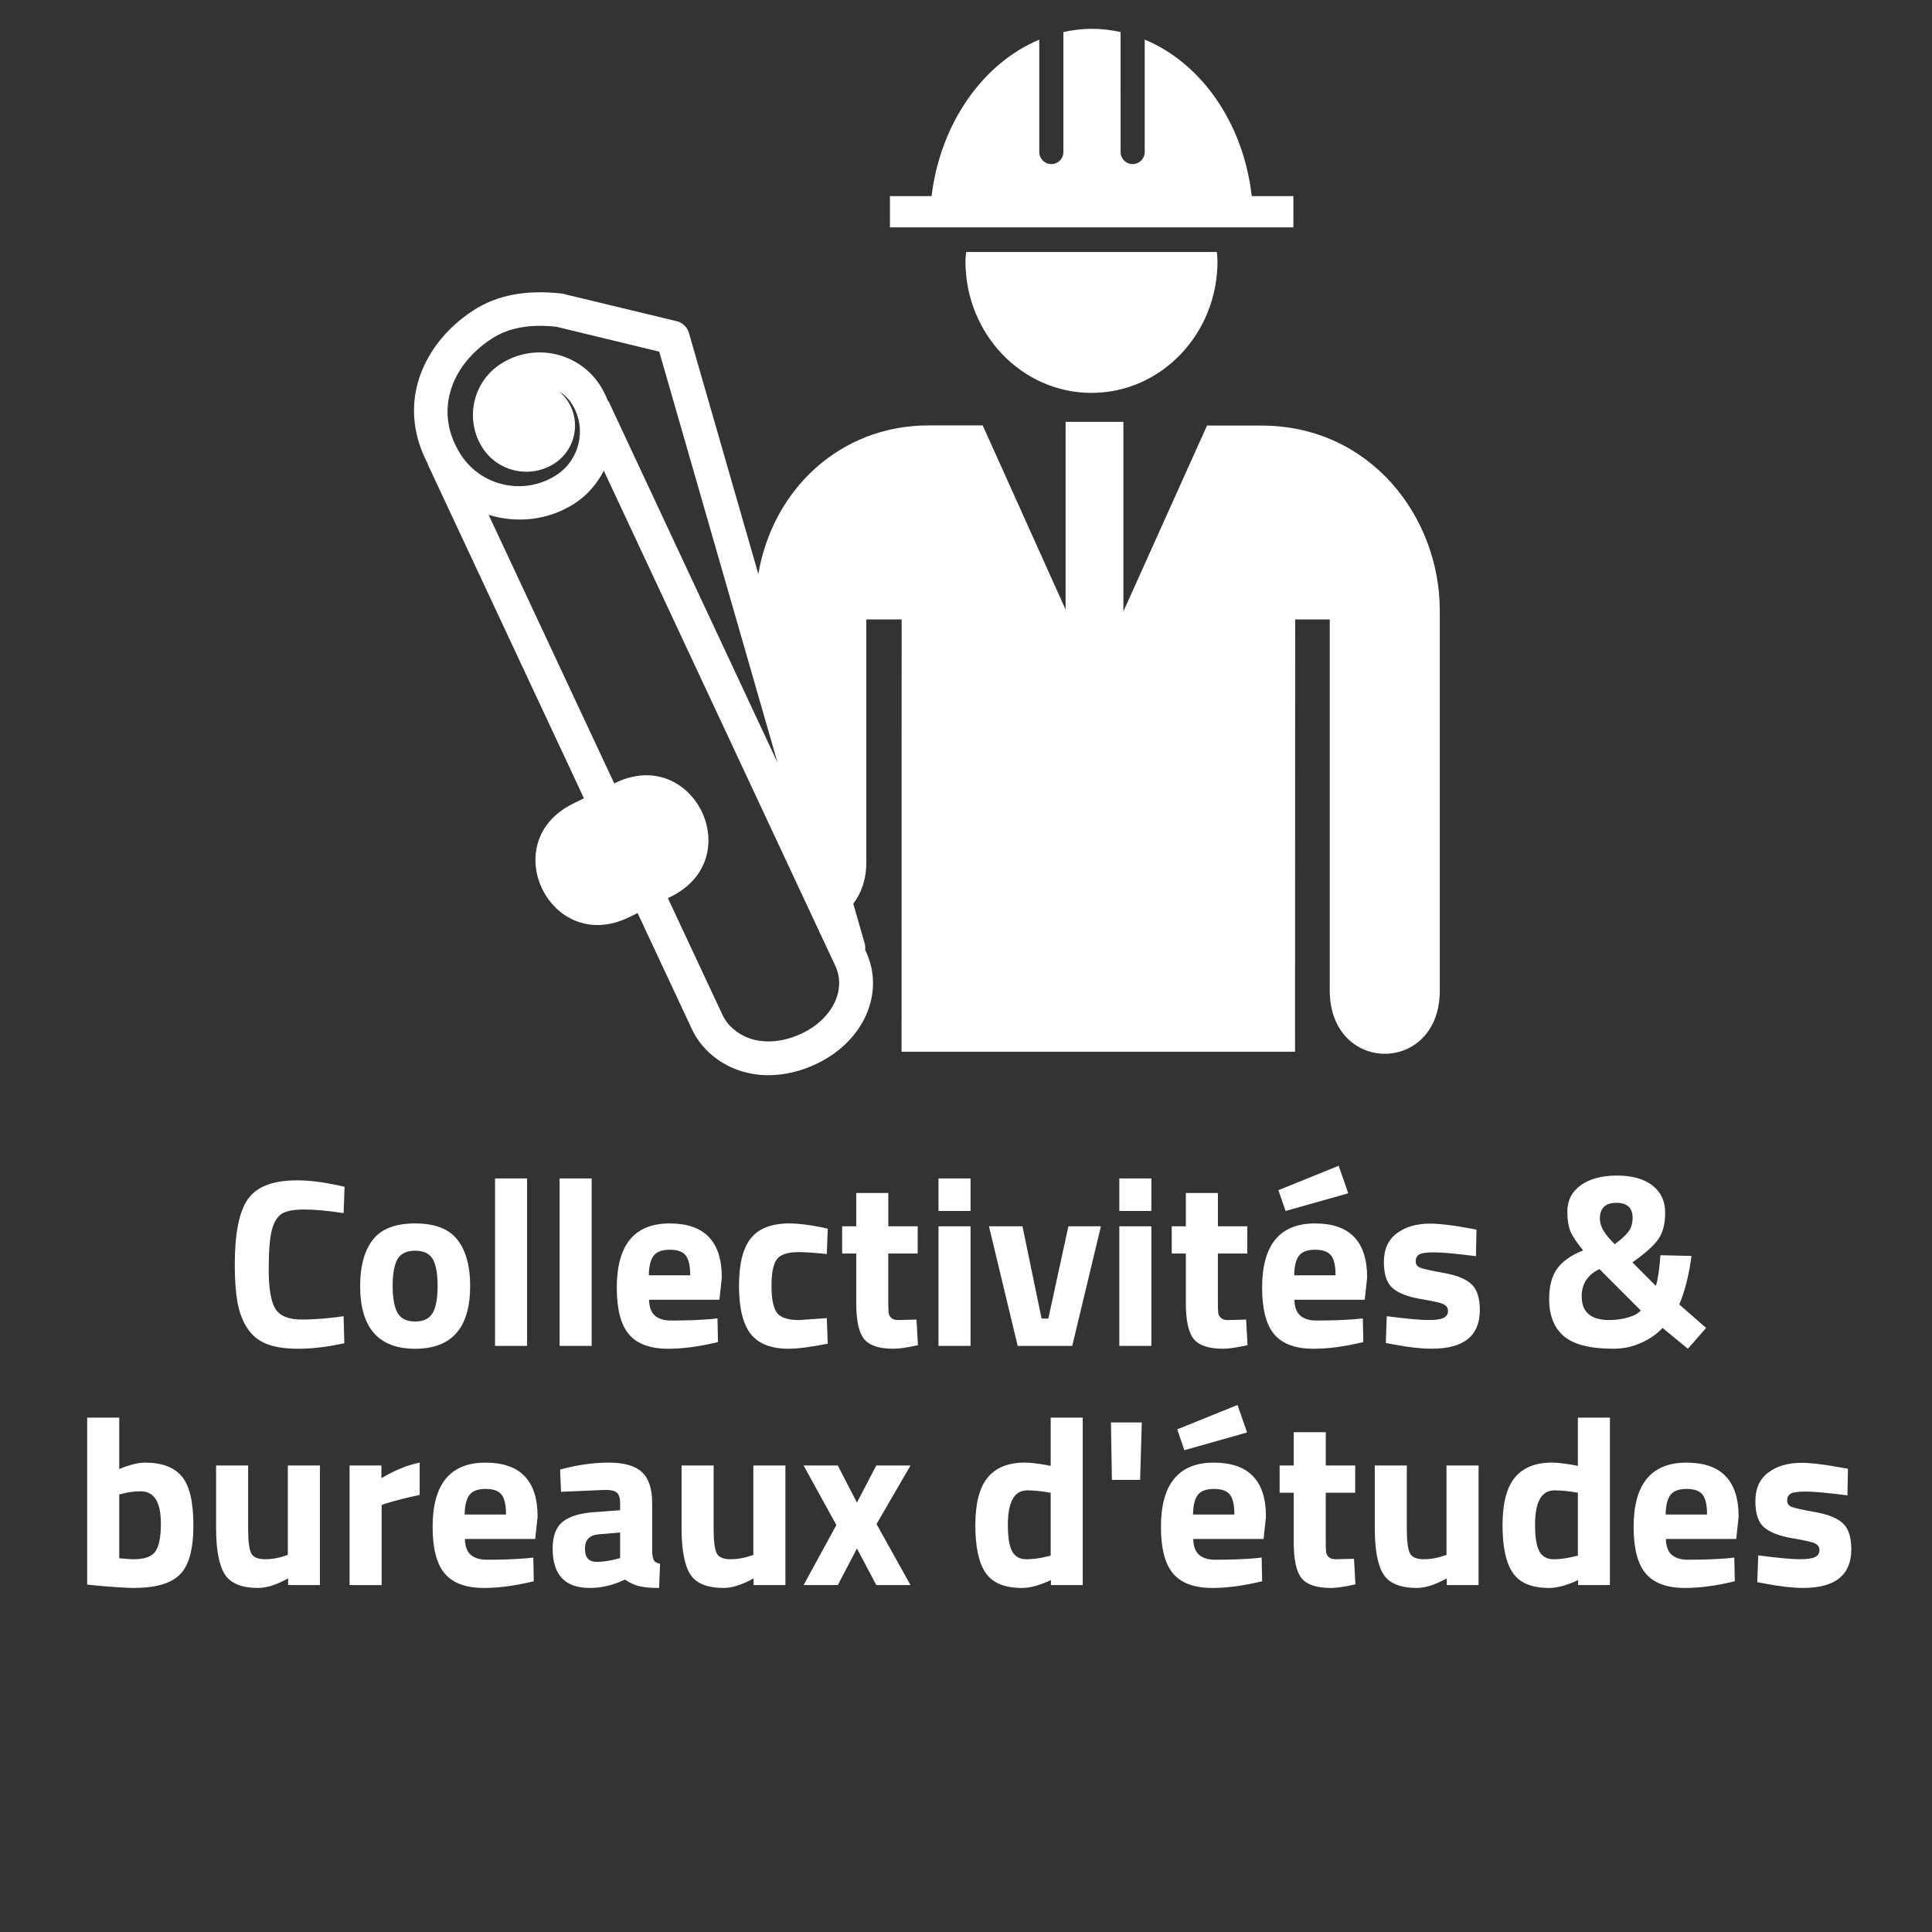 <?xml version="1.0" encoding="utf-8"?>
<!-- Generator: Adobe Illustrator 16.0.4, SVG Export Plug-In . SVG Version: 6.00 Build 0)  -->
<!DOCTYPE svg PUBLIC "-//W3C//DTD SVG 1.1//EN" "http://www.w3.org/Graphics/SVG/1.1/DTD/svg11.dtd">
<svg version="1.1" id="Calque_1" xmlns="http://www.w3.org/2000/svg" xmlns:xlink="http://www.w3.org/1999/xlink" x="0px" y="0px"
	 width="210px" height="210px" viewBox="0 0 210 210" enable-background="new 0 0 210 210" xml:space="preserve">
<rect x="0" y="0" width="210" height="210" fill="#333333" stroke="none"/>
<rect fill="none" width="210" height="210"/>
<g>
	<path fill="#FFFFFF" d="M105.014,27.391c-0.031,0.336-0.074,0.665-0.074,1.006c0,7.904,6.138,14.308,13.703,14.308
		c7.562,0,13.693-6.405,13.693-14.308c0-0.344-0.049-0.673-0.068-1.006H105.014z"/>
	<path fill="#FFFFFF" d="M136.055,21.312c-0.896-7.943-5.486-14.457-11.629-17.008v12.222c0,0.724-0.59,1.31-1.311,1.31
		c-0.727,0-1.312-0.586-1.312-1.31V3.481c-1.012-0.22-2.053-0.35-3.117-0.35c-1.062,0-2.09,0.133-3.1,0.354v13.042
		c0,0.724-0.584,1.31-1.311,1.31c-0.726,0-1.31-0.586-1.31-1.31V4.309c-6.133,2.563-10.75,9.103-11.705,17.003h-4.526v3.403h43.854
		v-3.403H136.055z"/>
	<path fill="#FFFFFF" d="M87.271,112.277c-2.021,0.986-4.097,1.186-5.826,0.578c-1.314-0.471-2.383-1.396-2.922-2.556l-5.929-12.68
		l0.308-0.148c8.514-4.18,2.438-16.537-6.074-12.349l-0.062,0.034L53.113,55.963c3.062,0.939,6.48,0.618,9.367-1.253
		c1.398-0.914,2.438-2.158,3.152-3.551l25.166,53.833C92.008,107.575,90.488,110.707,87.271,112.277 M50.107,49.445
		c-1.396-2.151-1.803-4.505-1.176-6.81c0.616-2.264,2.219-4.329,4.506-5.814c1.867-1.213,4.164-1.614,7.035-1.305l11.184,2.706
		l12.859,44.674L66.189,43.702c-0.029-0.068-0.088-0.111-0.127-0.172c-0.226-0.576-0.513-1.141-0.861-1.681
		c-2.346-3.604-7.188-4.628-10.793-2.281c-3.055,1.985-3.922,6.084-1.938,9.14c1.706,2.611,5.21,3.353,7.817,1.657
		c2.254-1.469,2.896-4.503,1.434-6.757c-0.275-0.427-0.615-0.792-1.01-1.092c0.557,0.317,1.043,0.763,1.414,1.333
		c1.691,2.603,0.955,6.099-1.646,7.787C57.012,53.889,52.359,52.904,50.107,49.445 M137.09,46.256l-5.891-0.003l-9.092,20.21V45.855
		h-6.281v20.403l-9.01-20.017l-5.881-0.001c-9.584,0-16.939,6.923-18.508,16.152l-7.546-26.208c-0.184-0.634-0.69-1.12-1.33-1.273
		l-12.442-2.997c-3.922-0.446-7.09,0.151-9.67,1.832c-3.041,1.976-5.187,4.787-6.043,7.923c-0.803,2.929-0.363,5.981,1.104,8.743
		c0.02,0.047,0.014,0.095,0.033,0.142l16.938,36.217l-1.172,0.574c-8.51,4.187-2.436,16.534,6.076,12.352l0.929-0.453l5.897,12.609
		c0.951,2.041,2.781,3.666,5.02,4.459c1.053,0.373,2.17,0.558,3.312,0.558c1.754,0,3.58-0.435,5.346-1.297
		c5.062-2.474,7.318-7.688,5.246-12.132l-0.088-0.182c0.027-0.236,0.014-0.486-0.057-0.732l-1.236-4.297
		c0.848-1.113,1.42-2.586,1.42-4.51V67.33h3.84l-0.008,46.988h42.768l0.016-46.988h3.757v40.318c0,9.189,11.985,9.189,11.961,0
		v-41.29C156.494,56.206,148.975,46.256,137.09,46.256"/>
</g>
<g>
	<path fill="#FFFFFF" d="M37.428,146.006c-1.838,0.398-3.492,0.598-4.967,0.598c-1.473,0-2.65-0.182-3.535-0.545
		s-1.578-0.944-2.08-1.742c-0.504-0.797-0.85-1.732-1.041-2.809c-0.189-1.074-0.285-2.427-0.285-4.056
		c0-3.415,0.48-5.794,1.443-7.138c0.961-1.344,2.732-2.016,5.316-2.016c1.49,0,3.215,0.234,5.174,0.702l-0.104,2.86
		c-1.718-0.262-3.144-0.392-4.277-0.392c-1.135,0-1.945,0.152-2.432,0.455c-0.484,0.304-0.845,0.88-1.078,1.729
		c-0.234,0.849-0.353,2.297-0.353,4.342c0,2.046,0.238,3.463,0.715,4.251c0.478,0.789,1.431,1.183,2.86,1.183
		c1.431,0,2.951-0.121,4.562-0.363L37.428,146.006z"/>
	<path fill="#FFFFFF" d="M40.521,134.761c0.918-1.187,2.453-1.78,4.602-1.78s3.684,0.595,4.604,1.78
		c0.918,1.188,1.377,2.856,1.377,5.005c0,4.561-1.994,6.838-5.979,6.838s-5.979-2.277-5.979-6.838
		C39.145,137.617,39.604,135.948,40.521,134.761z M43.213,142.704c0.354,0.624,0.992,0.937,1.91,0.937
		c0.919,0,1.557-0.312,1.912-0.937c0.354-0.624,0.531-1.604,0.531-2.938s-0.178-2.305-0.531-2.912
		c-0.355-0.605-0.993-0.908-1.912-0.908c-0.918,0-1.557,0.303-1.91,0.908c-0.355,0.607-0.533,1.578-0.533,2.912
		C42.68,141.102,42.857,142.08,43.213,142.704z"/>
	<path fill="#FFFFFF" d="M53.809,146.292v-18.2h3.482v18.2H53.809z"/>
	<path fill="#FFFFFF" d="M60.827,146.292v-18.2h3.483v18.2H60.827z"/>
	<path fill="#FFFFFF" d="M71.188,143.003c0.407,0.354,0.992,0.533,1.756,0.533c1.611,0,3.051-0.052,4.315-0.156l0.728-0.078
		l0.054,2.574c-1.994,0.485-3.797,0.728-5.408,0.728c-1.959,0-3.381-0.52-4.264-1.56c-0.886-1.04-1.326-2.729-1.326-5.069
		c0-4.662,1.914-6.994,5.746-6.994c3.776,0,5.668,1.959,5.668,5.877l-0.26,2.418h-7.646C70.568,142.07,70.78,142.646,71.188,143.003
		z M75.021,138.622c0-1.04-0.164-1.765-0.492-2.171c-0.33-0.407-0.906-0.611-1.729-0.611s-1.403,0.213-1.741,0.637
		c-0.339,0.426-0.518,1.142-0.533,2.146L75.021,138.622L75.021,138.622z"/>
	<path fill="#FFFFFF" d="M85.812,132.98c0.9,0,2.055,0.139,3.459,0.414l0.701,0.156l-0.104,2.756
		c-1.369-0.138-2.384-0.207-3.043-0.207c-1.195,0-1.988,0.256-2.379,0.768c-0.39,0.512-0.585,1.479-0.585,2.898
		c0,1.422,0.195,2.396,0.585,2.926c0.391,0.527,1.19,0.793,2.405,0.793l3.017-0.209l0.104,2.781
		c-1.854,0.364-3.269,0.547-4.238,0.547c-1.924,0-3.308-0.541-4.146-1.625c-0.841-1.084-1.262-2.82-1.262-5.213
		s0.434-4.121,1.301-5.188C82.493,133.514,83.889,132.98,85.812,132.98z"/>
	<path fill="#FFFFFF" d="M99.748,136.256h-3.197v5.33c0,0.521,0.014,0.889,0.039,1.105s0.121,0.401,0.285,0.559
		c0.165,0.156,0.42,0.234,0.768,0.234l1.978-0.053l0.155,2.781c-1.161,0.26-2.047,0.391-2.651,0.391
		c-1.562,0-2.627-0.352-3.198-1.054c-0.572-0.702-0.857-1.997-0.857-3.887v-5.408h-1.533v-2.964h1.533v-3.614h3.483v3.614h3.197
		L99.748,136.256L99.748,136.256z"/>
	<path fill="#FFFFFF" d="M102.01,131.628v-3.536h3.484v3.536H102.01z M102.01,146.292v-13h3.484v13H102.01z"/>
	<path fill="#FFFFFF" d="M107.496,133.292h3.641l2.08,10.036h0.729l2.185-10.036h3.535l-3.119,13h-5.929L107.496,133.292z"/>
	<path fill="#FFFFFF" d="M121.666,131.628v-3.536h3.482v3.536H121.666z M121.666,146.292v-13h3.482v13H121.666z"/>
	<path fill="#FFFFFF" d="M135.576,136.256h-3.198v5.33c0,0.521,0.013,0.889,0.039,1.105c0.024,0.217,0.121,0.401,0.286,0.559
		c0.164,0.156,0.42,0.234,0.767,0.234l1.977-0.053l0.155,2.781c-1.16,0.26-2.045,0.391-2.65,0.391c-1.561,0-2.627-0.352-3.198-1.054
		s-0.858-1.997-0.858-3.887v-5.408h-1.533v-2.964h1.533v-3.614h3.484v3.614h3.198L135.576,136.256L135.576,136.256z"/>
	<path fill="#FFFFFF" d="M141.335,143.003c0.406,0.354,0.991,0.533,1.755,0.533c1.611,0,3.051-0.052,4.315-0.156l0.729-0.078
		l0.052,2.574c-1.992,0.485-3.795,0.728-5.408,0.728c-1.959,0-3.379-0.52-4.264-1.56c-0.884-1.04-1.326-2.729-1.326-5.069
		c0-4.662,1.916-6.994,5.746-6.994c3.778,0,5.668,1.959,5.668,5.877l-0.26,2.418h-7.645
		C140.715,142.07,140.927,142.646,141.335,143.003z M138.956,129.366l6.552-2.652l1.04,2.99l-6.812,1.924L138.956,129.366z
		 M145.17,138.622c0-1.04-0.165-1.765-0.494-2.171c-0.33-0.407-0.906-0.611-1.729-0.611c-0.823,0-1.403,0.213-1.742,0.637
		c-0.338,0.426-0.516,1.142-0.532,2.146L145.17,138.622L145.17,138.622z"/>
	<path fill="#FFFFFF" d="M160.432,136.542c-2.148-0.276-3.652-0.416-4.512-0.416c-0.857,0-1.412,0.078-1.663,0.233
		c-0.252,0.156-0.378,0.402-0.378,0.74c0,0.34,0.17,0.572,0.508,0.702s1.204,0.321,2.601,0.572c1.396,0.251,2.388,0.663,2.977,1.235
		c0.591,0.57,0.886,1.498,0.886,2.781c0,2.809-1.742,4.211-5.228,4.211c-1.144,0-2.53-0.154-4.16-0.468l-0.832-0.155l0.104-2.912
		c2.148,0.277,3.644,0.416,4.484,0.416c0.84,0,1.412-0.082,1.717-0.246c0.303-0.165,0.455-0.412,0.455-0.741
		s-0.162-0.572-0.481-0.729c-0.32-0.154-1.152-0.346-2.496-0.57c-1.343-0.227-2.345-0.606-3.003-1.146
		c-0.659-0.536-0.988-1.495-0.988-2.873s0.469-2.418,1.404-3.12c0.938-0.701,2.141-1.053,3.613-1.053
		c1.022,0,2.418,0.165,4.187,0.494l0.858,0.156L160.432,136.542z"/>
	<path fill="#FFFFFF" d="M171.818,128.833c0.972-0.702,2.285-1.054,3.939-1.054c1.655,0,2.941,0.359,3.86,1.08
		c0.919,0.719,1.378,1.701,1.378,2.949s-0.26,2.229-0.779,2.938c-0.521,0.711-1.447,1.534-2.781,2.47l2.547,2.549
		c0.104-0.261,0.209-0.763,0.312-1.509c0.104-0.745,0.164-1.353,0.182-1.819l3.381,0.078c-0.26,2.012-0.702,3.771-1.326,5.277
		l2.912,2.548l-1.977,2.263l-2.756-2.263c-0.607,0.659-1.383,1.2-2.327,1.625s-1.946,0.638-3.003,0.638
		c-2.531,0-4.329-0.455-5.396-1.364c-1.064-0.91-1.599-2.259-1.599-4.044c0-1.403,0.294-2.51,0.884-3.314
		c0.59-0.806,1.525-1.46,2.809-1.963c-0.711-0.866-1.174-1.568-1.391-2.105c-0.218-0.537-0.326-1.238-0.326-2.105
		C170.363,130.493,170.85,129.535,171.818,128.833z M174.939,143.484c0.692,0,1.369-0.096,2.027-0.286s1.118-0.442,1.378-0.755
		l-4.497-4.498c-1.283,0.625-1.925,1.611-1.925,2.965C171.924,142.626,172.929,143.484,174.939,143.484z M173.898,132.486
		c0,0.693,0.391,1.455,1.17,2.287l0.442,0.469c0.71-0.521,1.214-0.983,1.509-1.393c0.295-0.406,0.441-0.896,0.441-1.469
		c0-1.092-0.595-1.638-1.781-1.638C174.493,130.744,173.898,131.325,173.898,132.486z"/>
	<path fill="#FFFFFF" d="M15.77,158.98c1.82,0,3.15,0.498,3.99,1.494c0.842,0.996,1.262,2.777,1.262,5.344
		c0,2.565-0.485,4.338-1.455,5.315c-0.973,0.979-2.645,1.47-5.02,1.47c-0.745,0-2.105-0.088-4.082-0.261l-0.988-0.104v-18.147h3.484
		v5.591C14.07,159.214,15.006,158.98,15.77,158.98z M14.547,169.484c1.162,0,1.941-0.282,2.34-0.846
		c0.398-0.562,0.6-1.572,0.6-3.029c0-2.34-0.729-3.51-2.186-3.51c-0.693,0-1.352,0.086-1.976,0.26l-0.364,0.078v6.941
		C13.758,169.449,14.287,169.484,14.547,169.484z"/>
	<path fill="#FFFFFF" d="M31.291,159.292h3.484v13h-3.459v-0.728c-1.248,0.692-2.332,1.039-3.25,1.039
		c-1.803,0-3.017-0.498-3.641-1.494c-0.624-0.998-0.937-2.666-0.937-5.006v-6.812h3.483v6.864c0,1.282,0.104,2.157,0.312,2.626
		c0.207,0.468,0.711,0.701,1.508,0.701c0.762,0,1.482-0.121,2.158-0.363l0.338-0.104v-9.724H31.291z"/>
	<path fill="#FFFFFF" d="M37.998,172.292v-13h3.459v1.378c1.455-0.865,2.842-1.43,4.16-1.689v3.511
		c-1.404,0.295-2.609,0.598-3.614,0.909l-0.521,0.183v8.71L37.998,172.292L37.998,172.292z"/>
	<path fill="#FFFFFF" d="M51.168,169.003c0.406,0.354,0.992,0.533,1.754,0.533c1.613,0,3.051-0.052,4.316-0.156l0.729-0.078
		l0.053,2.574c-1.994,0.485-3.797,0.728-5.408,0.728c-1.959,0-3.381-0.52-4.264-1.56c-0.885-1.04-1.326-2.729-1.326-5.069
		c0-4.662,1.914-6.994,5.746-6.994c3.777,0,5.668,1.959,5.668,5.877l-0.261,2.418h-7.644
		C50.548,168.07,50.76,168.646,51.168,169.003z M55.002,164.622c0-1.04-0.164-1.765-0.493-2.171
		c-0.329-0.407-0.905-0.611-1.729-0.611s-1.404,0.213-1.742,0.637c-0.338,0.426-0.517,1.142-0.533,2.146L55.002,164.622
		L55.002,164.622z"/>
	<path fill="#FFFFFF" d="M70.889,163.348v5.408c0.034,0.416,0.104,0.707,0.207,0.871c0.104,0.165,0.321,0.282,0.65,0.352
		l-0.104,2.625c-0.886,0-1.592-0.061-2.119-0.182c-0.529-0.121-1.062-0.363-1.601-0.729c-1.248,0.606-2.521,0.91-3.821,0.91
		c-2.687,0-4.029-1.422-4.029-4.265c0-1.387,0.373-2.37,1.117-2.95c0.746-0.58,1.891-0.924,3.434-1.027l2.781-0.207v-0.807
		c0-0.537-0.121-0.906-0.363-1.104c-0.244-0.199-0.634-0.3-1.171-0.3l-4.888,0.209l-0.104-2.418
		c1.854-0.504,3.617-0.754,5.291-0.754c1.672,0,2.877,0.347,3.613,1.039C70.52,160.714,70.889,161.823,70.889,163.348z
		 M65.039,166.779c-0.973,0.088-1.457,0.606-1.457,1.561s0.425,1.43,1.273,1.43c0.658,0,1.379-0.104,2.158-0.312l0.391-0.104v-2.78
		L65.039,166.779z"/>
	<path fill="#FFFFFF" d="M81.887,159.292h3.483v13h-3.458v-0.728c-1.248,0.692-2.332,1.039-3.25,1.039
		c-1.803,0-3.016-0.498-3.641-1.494c-0.623-0.998-0.937-2.666-0.937-5.006v-6.812h3.483v6.864c0,1.282,0.104,2.157,0.312,2.626
		c0.208,0.468,0.711,0.701,1.51,0.701c0.762,0,1.48-0.121,2.156-0.363l0.339-0.104L81.887,159.292L81.887,159.292z"/>
	<path fill="#FFFFFF" d="M87.346,159.292h3.719l2.08,4.03l2.105-4.03h3.718l-3.692,6.37l3.692,6.63H95.25l-2.105-3.978l-2.08,3.978
		h-3.719l3.562-6.526L87.346,159.292z"/>
	<path fill="#FFFFFF" d="M117.688,154.092v18.2h-3.457v-0.546c-1.215,0.572-2.263,0.857-3.146,0.857
		c-1.889,0-3.207-0.547-3.951-1.639c-0.746-1.092-1.119-2.82-1.119-5.188c0-2.365,0.446-4.09,1.34-5.174s2.24-1.625,4.043-1.625
		c0.556,0,1.326,0.088,2.313,0.26l0.494,0.104v-5.252L117.688,154.092L117.688,154.092z M113.84,169.172l0.363-0.078v-6.838
		c-0.953-0.173-1.803-0.26-2.548-0.26c-1.404,0-2.105,1.248-2.105,3.744c0,1.352,0.155,2.312,0.468,2.886
		c0.312,0.572,0.827,0.858,1.547,0.858C112.283,169.484,113.042,169.38,113.84,169.172z"/>
	<path fill="#FFFFFF" d="M120.859,160.852l-0.104-6.238h3.354l-0.183,6.238H120.859z"/>
	<path fill="#FFFFFF" d="M130.337,169.003c0.406,0.354,0.991,0.533,1.755,0.533c1.611,0,3.051-0.052,4.315-0.156l0.729-0.078
		l0.052,2.574c-1.992,0.485-3.795,0.728-5.407,0.728c-1.959,0-3.38-0.52-4.265-1.56c-0.884-1.04-1.326-2.729-1.326-5.069
		c0-4.662,1.916-6.994,5.746-6.994c3.778,0,5.668,1.959,5.668,5.877l-0.26,2.418h-7.645
		C129.717,168.07,129.929,168.646,130.337,169.003z M127.958,155.366l6.552-2.652l1.04,2.99l-6.812,1.924L127.958,155.366z
		 M134.172,164.622c0-1.04-0.165-1.765-0.494-2.171c-0.33-0.407-0.906-0.611-1.729-0.611c-0.823,0-1.403,0.213-1.742,0.637
		c-0.338,0.426-0.516,1.142-0.532,2.146L134.172,164.622L134.172,164.622z"/>
	<path fill="#FFFFFF" d="M147.302,162.256h-3.198v5.33c0,0.521,0.014,0.889,0.039,1.105s0.121,0.401,0.287,0.559
		c0.163,0.156,0.42,0.234,0.767,0.234l1.976-0.053l0.156,2.781c-1.161,0.26-2.045,0.391-2.651,0.391
		c-1.561,0-2.627-0.352-3.198-1.054s-0.857-1.997-0.857-3.887v-5.408h-1.534v-2.964h1.534v-3.614h3.484v3.614h3.197L147.302,162.256
		L147.302,162.256z"/>
	<path fill="#FFFFFF" d="M157.234,159.292h3.482v13h-3.458v-0.728c-1.248,0.692-2.331,1.039-3.25,1.039
		c-1.803,0-3.016-0.498-3.64-1.494c-0.624-0.998-0.936-2.666-0.936-5.006v-6.812h3.482v6.864c0,1.282,0.104,2.157,0.312,2.626
		c0.207,0.468,0.709,0.701,1.508,0.701c0.763,0,1.48-0.121,2.158-0.363l0.338-0.104v-9.724H157.234z"/>
	<path fill="#FFFFFF" d="M174.991,154.092v18.2h-3.458v-0.546c-1.215,0.572-2.262,0.857-3.146,0.857
		c-1.889,0-3.207-0.547-3.951-1.639c-0.746-1.092-1.117-2.82-1.117-5.188c0-2.365,0.445-4.09,1.339-5.174
		c0.893-1.084,2.239-1.625,4.043-1.625c0.555,0,1.325,0.088,2.312,0.26l0.494,0.104v-5.252L174.991,154.092L174.991,154.092z
		 M171.145,169.172l0.362-0.078v-6.838c-0.952-0.173-1.803-0.26-2.548-0.26c-1.404,0-2.105,1.248-2.105,3.744
		c0,1.352,0.155,2.312,0.469,2.886c0.312,0.572,0.826,0.858,1.547,0.858C169.587,169.484,170.346,169.38,171.145,169.172z"/>
	<path fill="#FFFFFF" d="M181.713,169.003c0.406,0.354,0.991,0.533,1.755,0.533c1.611,0,3.05-0.052,4.315-0.156l0.729-0.078
		l0.053,2.574c-1.993,0.485-3.797,0.728-5.408,0.728c-1.959,0-3.381-0.52-4.264-1.56c-0.885-1.04-1.326-2.729-1.326-5.069
		c0-4.662,1.914-6.994,5.746-6.994c3.777,0,5.668,1.959,5.668,5.877l-0.26,2.418h-7.646
		C181.093,168.07,181.305,168.646,181.713,169.003z M185.548,164.622c0-1.04-0.165-1.765-0.493-2.171
		c-0.33-0.407-0.906-0.611-1.729-0.611s-1.403,0.213-1.742,0.637c-0.338,0.426-0.517,1.142-0.532,2.146L185.548,164.622
		L185.548,164.622z"/>
	<path fill="#FFFFFF" d="M200.811,162.542c-2.149-0.276-3.653-0.416-4.513-0.416c-0.856,0-1.412,0.078-1.663,0.233
		c-0.252,0.156-0.378,0.402-0.378,0.74c0,0.34,0.17,0.572,0.509,0.702c0.338,0.13,1.203,0.321,2.6,0.572
		c1.396,0.251,2.388,0.663,2.977,1.235c0.59,0.57,0.885,1.498,0.885,2.781c0,2.809-1.742,4.211-5.227,4.211
		c-1.145,0-2.529-0.154-4.16-0.468l-0.832-0.155l0.104-2.912c2.148,0.277,3.644,0.416,4.485,0.416c0.84,0,1.411-0.082,1.715-0.246
		c0.304-0.165,0.455-0.412,0.455-0.741s-0.16-0.572-0.48-0.729c-0.32-0.154-1.152-0.346-2.496-0.57
		c-1.343-0.227-2.344-0.606-3.003-1.146c-0.659-0.536-0.988-1.495-0.988-2.873s0.47-2.418,1.404-3.12
		c0.937-0.701,2.141-1.053,3.614-1.053c1.021,0,2.418,0.165,4.186,0.494l0.858,0.156L200.811,162.542z"/>
</g>
</svg>
